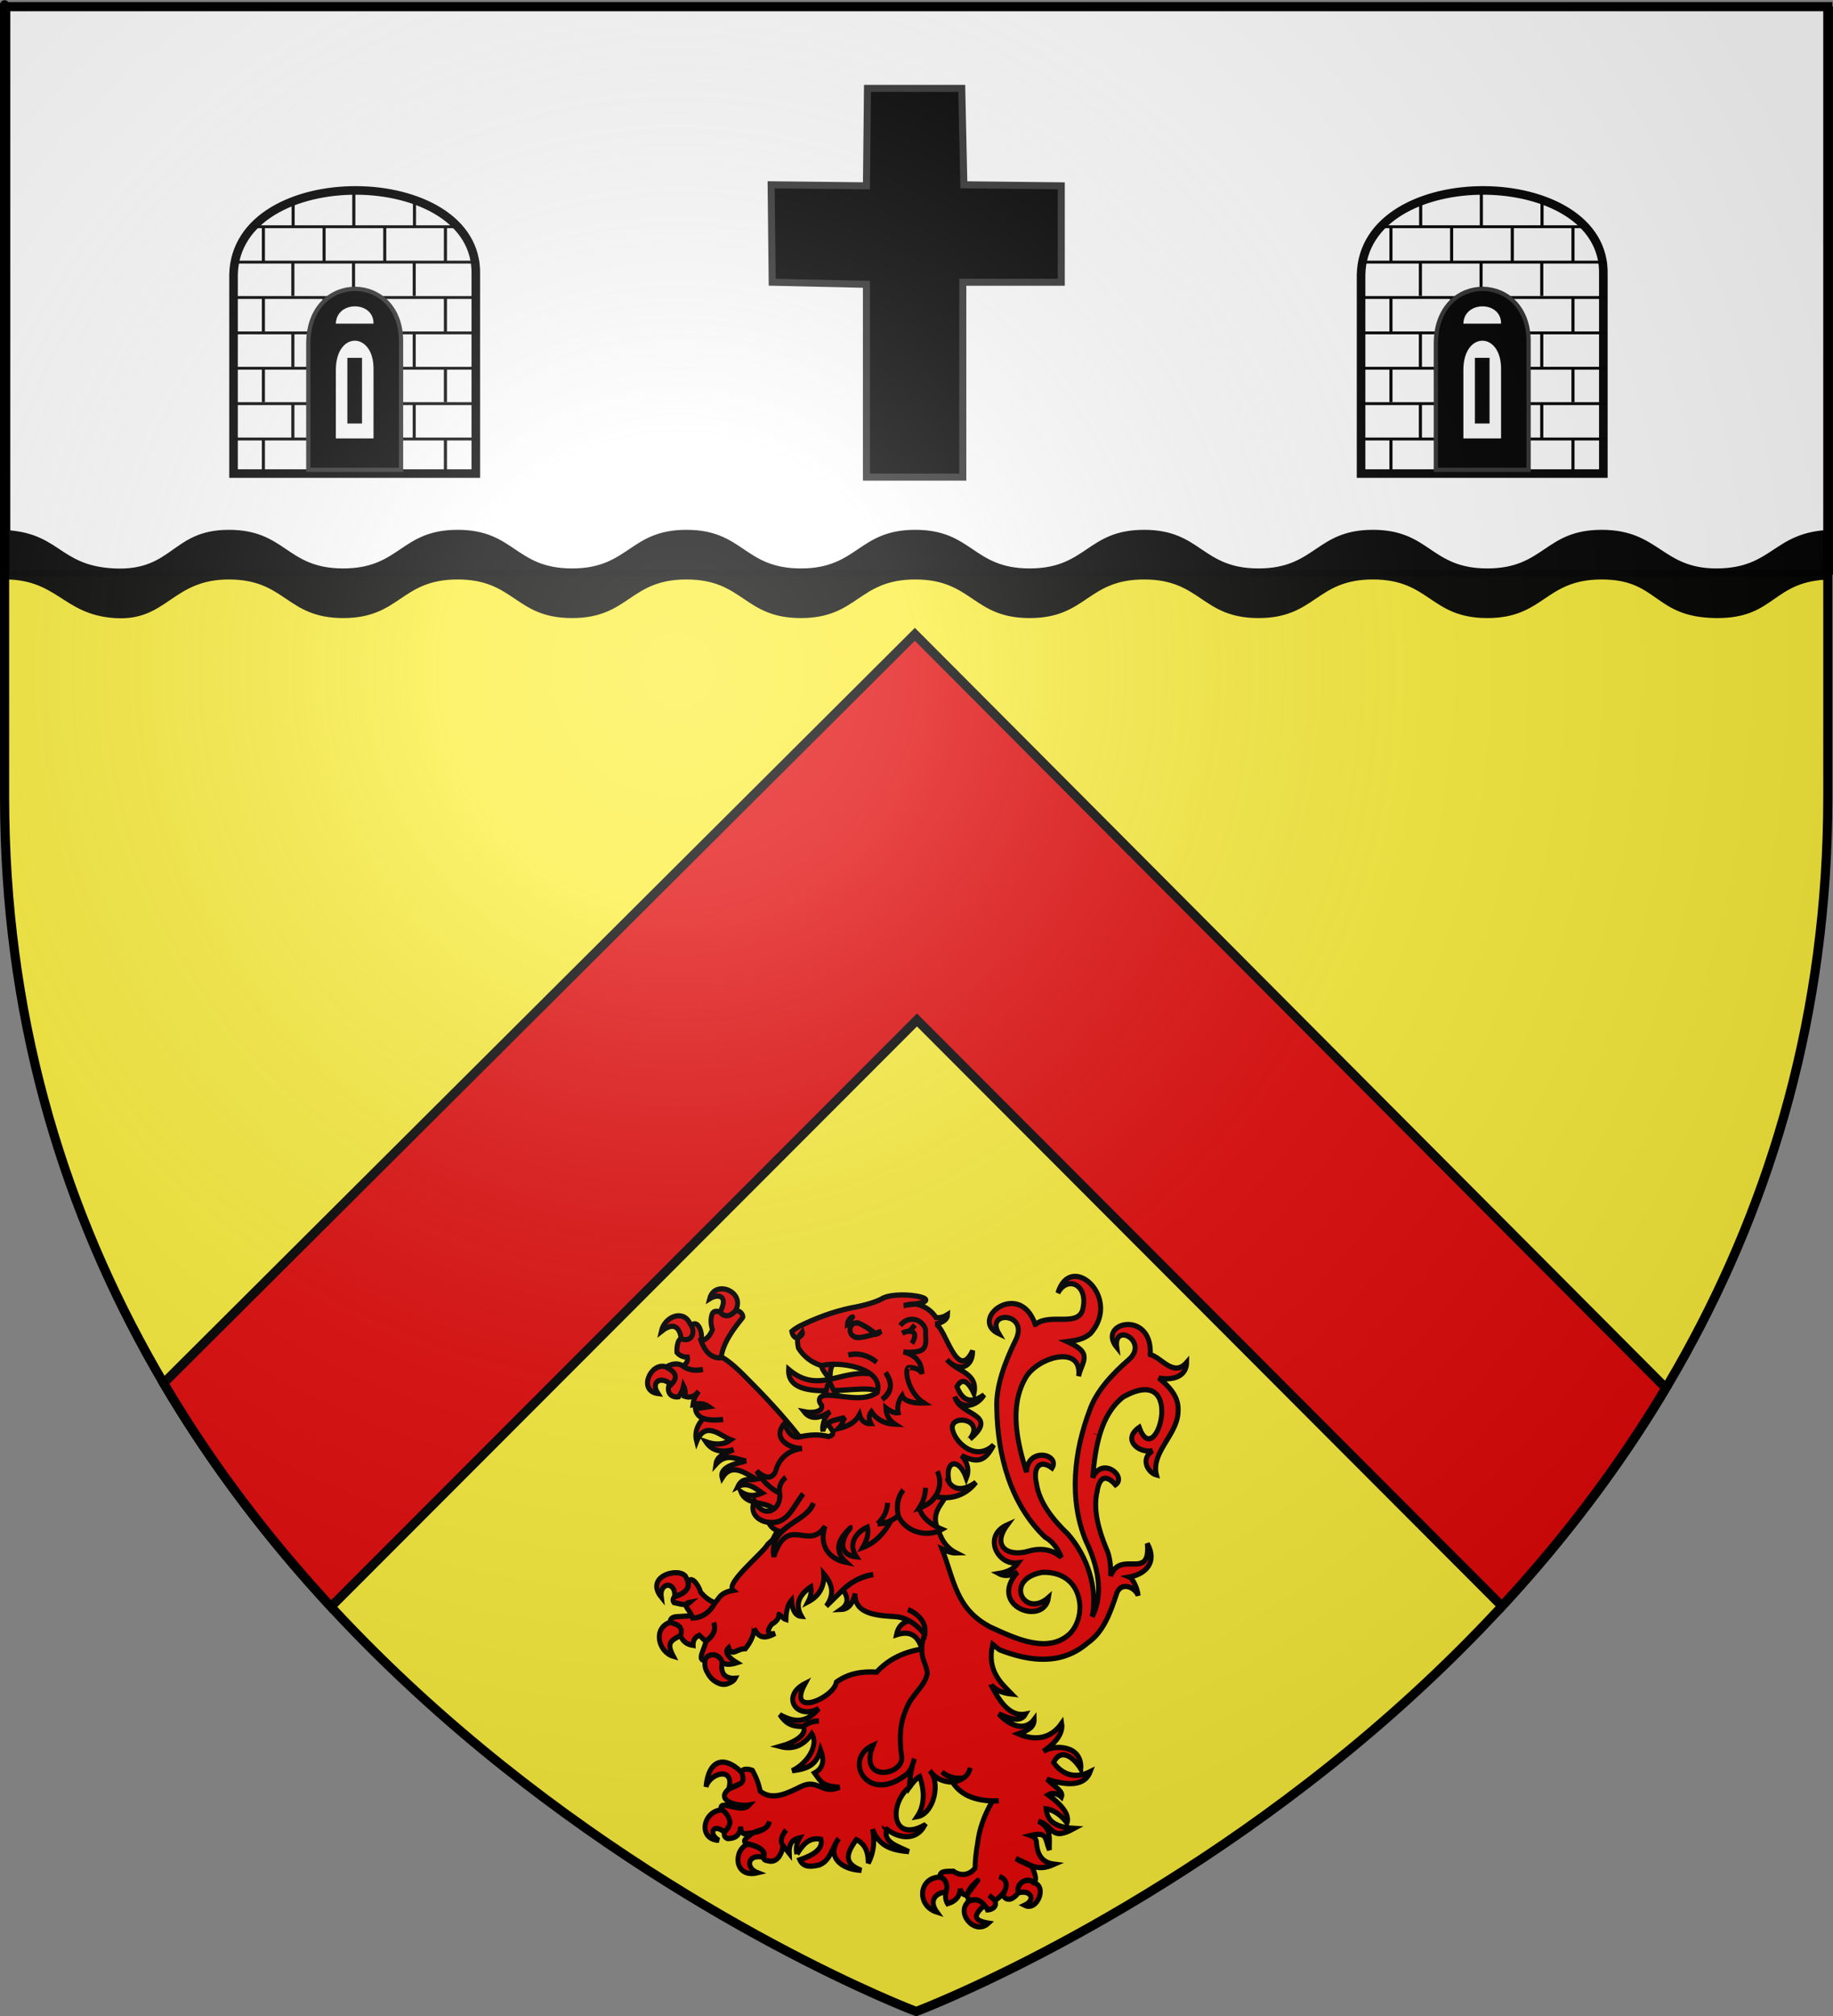 <?xml version="1.0" encoding="UTF-8" standalone="no"?>
<svg
   xmlns:dc="http://purl.org/dc/elements/1.1/"
   xmlns:cc="http://creativecommons.org/ns#"
   xmlns:rdf="http://www.w3.org/1999/02/22-rdf-syntax-ns#"
   xmlns:svg="http://www.w3.org/2000/svg"
   xmlns="http://www.w3.org/2000/svg"
   xmlns:xlink="http://www.w3.org/1999/xlink"
   xmlns:sodipodi="http://sodipodi.sourceforge.net/DTD/sodipodi-0.dtd"
   xmlns:inkscape="http://www.inkscape.org/namespaces/inkscape"
   height="660"
   width="600.195"
   version="1.0"
   id="svg2"
   sodipodi:version="0.32"
   inkscape:version="0.46"
   sodipodi:docname="Blason ville fr Guerville (Yvelines).svg"
   sodipodi:docbase="C:\Documents and Settings\Standard\Mes documents\aaaOuiqui\Blasons\Blasons Yvelines svg"
   inkscape:export-filename="/Users/olivier/Desktop/Blason Rouge/Blason_Vide_3D.png"
   inkscape:export-xdpi="144"
   inkscape:export-ydpi="144"
   inkscape:output_extension="org.inkscape.output.svg.inkscape">
  <rect width="100%" height="100%" fill="#808080" stroke="none"/>
  <sodipodi:namedview
     inkscape:window-height="814"
     inkscape:window-width="1152"
     inkscape:pageshadow="2"
     inkscape:pageopacity="0.0"
     guidetolerance="10.0"
     gridtolerance="10.0"
     objecttolerance="10.0"
     borderopacity="1.0"
     bordercolor="#666666"
     pagecolor="#ffffff"
     id="base"
     showgrid="false"
     height="660px"
     inkscape:zoom="1.1078006"
     inkscape:cx="189.23254"
     inkscape:cy="229.31964"
     inkscape:window-x="-8"
     inkscape:window-y="-8"
     inkscape:current-layer="layer4"
     showguides="true"
     inkscape:guide-bbox="true" />
  <desc
     id="desc4">Flag of Canton of Valais (Wallis)</desc>
  <defs
     id="defs6">
    <linearGradient
       id="linearGradient2893">
      <stop
         style="stop-color:white;stop-opacity:0.314;"
         offset="0"
         id="stop2895" />
      <stop
         id="stop2897"
         offset="0.19"
         style="stop-color:white;stop-opacity:0.251;" />
      <stop
         style="stop-color:#6b6b6b;stop-opacity:0.125;"
         offset="0.6"
         id="stop2901" />
      <stop
         style="stop-color:black;stop-opacity:0.125;"
         offset="1"
         id="stop2899" />
    </linearGradient>
    <radialGradient
       inkscape:collect="always"
       xlink:href="#linearGradient2893"
       id="radialGradient3163"
       gradientUnits="userSpaceOnUse"
       gradientTransform="matrix(1.353,0,0,1.349,-77.629,-85.747)"
       cx="221.445"
       cy="226.331"
       fx="221.445"
       fy="226.331"
       r="300" />
  </defs>
  <g
     inkscape:groupmode="layer"
     id="layer3"
     inkscape:label="Fond écu"
     style="display:inline"
     transform="translate(2.3841858e-7,1.2525328e-6)">
    <path
       inkscape:export-ydpi="144"
       inkscape:export-xdpi="144"
       id="path9193"
       style="opacity:1;fill:#fcef3c;fill-opacity:1;fill-rule:evenodd;stroke:none;stroke-width:3;stroke-linecap:butt;stroke-linejoin:miter;stroke-miterlimit:4;stroke-dasharray:none;stroke-opacity:1;display:inline"
       d="M 300,658.5 C 300,658.5 1.5,546.18 1.5,260.728 C 1.5,-24.723 1.5,2.176 1.5,2.176 L 598.5,2.176 L 598.5,260.728 C 598.5,546.18 300,658.5 300,658.5 z"
       sodipodi:nodetypes="cccccc" />
    <path
       style="fill:#ffffff;fill-opacity:1;fill-rule:evenodd;stroke:#000000;stroke-width:2;stroke-linecap:round;stroke-linejoin:round;stroke-miterlimit:4;stroke-dasharray:none;stroke-dashoffset:0;stroke-opacity:1"
       d="M 2.386,2.578 L 599.195,2.578 L 599.195,187.66 L 2.386,187.66 L 2.386,2.578 z"
       id="rect4037"
       sodipodi:nodetypes="ccccc" />
    <path
       style="fill:#000000;fill-opacity:0.986"
       d="M 0,173.45 C 19.859,173.822 18.731,185.221 37.462,186.088 C 56.7,186.979 56.192,173.45 74.923,173.45 C 93.654,173.45 93.654,186.088 112.385,186.088 C 131.116,186.088 131.116,173.45 149.846,173.45 C 168.577,173.45 168.577,186.088 187.308,186.088 C 206.039,186.088 206.039,173.45 224.77,173.45 C 243.5,173.45 243.5,186.088 262.231,186.088 C 280.962,186.088 280.962,173.45 299.693,173.45 C 318.424,173.45 318.424,186.088 337.155,186.088 C 355.885,186.088 355.885,173.45 374.616,173.45 C 393.347,173.45 393.347,186.088 412.078,186.088 C 430.809,186.088 430.809,173.45 449.539,173.45 C 468.27,173.45 468.27,186.088 487.001,186.088 C 505.732,186.088 505.732,173.45 524.463,173.45 C 543.193,173.45 544.096,186.066 561.924,186.088 C 580.655,186.11 580.429,174.142 599.386,173.45 L 599.386,189.699 C 580.121,190.054 581.53,202.531 561.924,202.336 C 541.416,202.141 543.193,189.699 524.463,189.699 C 505.732,189.699 505.732,202.336 487.001,202.336 C 468.27,202.336 468.27,189.699 449.539,189.699 C 430.809,189.699 430.809,202.336 412.078,202.336 C 393.347,202.336 393.347,189.699 374.616,189.699 C 355.885,189.699 355.885,202.336 337.155,202.336 C 318.424,202.336 318.424,189.699 299.693,189.699 C 280.962,189.699 280.962,202.336 262.231,202.336 C 243.5,202.336 243.5,189.699 224.77,189.699 C 206.039,189.699 206.039,202.336 187.308,202.336 C 168.577,202.336 168.577,189.699 149.846,189.699 C 131.116,189.699 131.116,202.336 112.385,202.336 C 93.654,202.336 93.654,189.699 74.923,189.699 C 56.192,189.699 54.725,203.535 37.462,202.336 C 20.159,201.135 18.889,189.064 0,189.699 L 0,173.45 z"
       id="rect7155"
       sodipodi:nodetypes="czzzzzzzzzzzzzzzcczzzzzzzzzzzzzzzcc" />
    <path
       style="fill:none;fill-rule:evenodd;stroke:#000000;stroke-width:1px;stroke-linecap:butt;stroke-linejoin:miter;stroke-opacity:1"
       d="M -118.704,58.809 L -118.704,58.809 z"
       id="path12870" />
    <path
       style="opacity:1;fill:#e20909;fill-opacity:1;fill-rule:evenodd;stroke:#000000;stroke-width:3;stroke-linecap:butt;stroke-linejoin:miter;stroke-miterlimit:4;stroke-dasharray:none;stroke-opacity:1;display:inline"
       d="M 299.562,207.656 L 53.562,452.812 C 69.684,480.168 88.482,504.494 108.375,526 L 300.25,333.906 L 491.812,525.812 C 511.249,504.776 529.61,481.028 545.469,454.406 L 299.562,207.656 z"
       id="path9202" />
  </g>
  <g
     inkscape:groupmode="layer"
     id="layer4"
     inkscape:label="Meubles"
     style="display:inline"
     transform="translate(2.3841858e-7,1.2525328e-6)">
    <path
       style="fill:#000000;fill-opacity:1;fill-rule:evenodd;stroke:#313131;stroke-width:2.305;stroke-linecap:butt;stroke-linejoin:miter;stroke-miterlimit:4;stroke-dasharray:none;stroke-opacity:1;display:inline"
       d="M 252.499,60.494 L 283.704,60.84 L 284.051,28.942 L 314.909,28.942 L 315.603,60.494 L 347.501,60.84 L 347.501,92.392 L 315.256,92.392 L 315.256,156.189 L 283.704,156.189 L 283.704,93.086 L 252.846,92.392 L 252.499,60.494 z"
       id="path11098" />
    <g
       style="display:inline"
       id="g19131"
       transform="translate(-1.094,0)">
      <g
         transform="translate(0,-0.903)"
         id="g18980">
        <path
           style="fill:#ffffff;fill-opacity:1;stroke:#000000;stroke-width:2.812;stroke-miterlimit:4;stroke-opacity:0.986"
           d="M 77.564,90.755 C 78.475,53.581 157.803,54.564 156.891,90.755 L 156.891,155.935 L 77.564,155.935 L 77.564,90.755 z"
           id="rect12872"
           sodipodi:nodetypes="ccccc" />
        <path
           style="fill:none;fill-rule:evenodd;stroke:#000000;stroke-width:0.941px;stroke-linecap:butt;stroke-linejoin:miter;stroke-opacity:1"
           d="M 77.292,144.62 L 157.941,144.62"
           id="path13760"
           sodipodi:nodetypes="cc" />
        <path
           style="fill:none;fill-rule:evenodd;stroke:#000000;stroke-width:0.941px;stroke-linecap:butt;stroke-linejoin:miter;stroke-opacity:1"
           d="M 77.292,133.039 L 157.941,133.039"
           id="path14649"
           sodipodi:nodetypes="cc" />
        <path
           style="fill:none;fill-rule:evenodd;stroke:#000000;stroke-width:0.941px;stroke-linecap:butt;stroke-linejoin:miter;stroke-opacity:1"
           d="M 77.292,121.457 L 157.941,121.457"
           id="path14651"
           sodipodi:nodetypes="cc" />
        <path
           style="fill:none;fill-rule:evenodd;stroke:#000000;stroke-width:0.941px;stroke-linecap:butt;stroke-linejoin:miter;stroke-opacity:1"
           d="M 77.292,109.876 L 157.941,109.876"
           id="path14653"
           sodipodi:nodetypes="cc" />
        <path
           style="fill:none;fill-rule:evenodd;stroke:#000000;stroke-width:0.941px;stroke-linecap:butt;stroke-linejoin:miter;stroke-opacity:1"
           d="M 77.292,98.294 L 157.941,98.294"
           id="path14655"
           sodipodi:nodetypes="cc" />
        <path
           style="fill:none;fill-rule:evenodd;stroke:#000000;stroke-width:0.941px;stroke-linecap:butt;stroke-linejoin:miter;stroke-opacity:1"
           d="M 77.292,86.712 L 157.941,86.712"
           id="path14657"
           sodipodi:nodetypes="cc" />
        <path
           style="fill:none;fill-rule:evenodd;stroke:#000000;stroke-width:0.941px;stroke-linecap:butt;stroke-linejoin:miter;stroke-opacity:1"
           d="M 83.77,75.131 L 150.492,75.131"
           id="path14659"
           sodipodi:nodetypes="cc" />
        <g
           id="g14671"
           transform="matrix(1.015,0,0,0.872,25.145,18.196)">
          <path
             sodipodi:nodetypes="cc"
             id="path14663"
             d="M 61.277,144.894 L 61.277,157.66"
             style="fill:none;fill-rule:evenodd;stroke:#000000;stroke-width:1px;stroke-linecap:butt;stroke-linejoin:miter;stroke-opacity:1" />
          <path
             sodipodi:nodetypes="cc"
             id="path14667"
             d="M 120,144.894 L 120,157.66"
             style="fill:none;fill-rule:evenodd;stroke:#000000;stroke-width:1px;stroke-linecap:butt;stroke-linejoin:miter;stroke-opacity:1" />
          <path
             sodipodi:nodetypes="cc"
             id="path14669"
             d="M 100.426,144.894 L 100.426,157.66"
             style="fill:none;fill-rule:evenodd;stroke:#000000;stroke-width:1px;stroke-linecap:butt;stroke-linejoin:miter;stroke-opacity:1" />
          <path
             style="fill:none;fill-rule:evenodd;stroke:#000000;stroke-width:1px;stroke-linecap:butt;stroke-linejoin:miter;stroke-opacity:1"
             d="M 80.851,144.894 L 80.851,157.66"
             id="path14665"
             sodipodi:nodetypes="cc" />
        </g>
        <g
           id="g14687"
           transform="matrix(1.015,0,0,0.872,25.145,-4.898)">
          <path
             sodipodi:nodetypes="cc"
             id="path14689"
             d="M 61.277,144.894 L 61.277,157.66"
             style="fill:none;fill-rule:evenodd;stroke:#000000;stroke-width:1px;stroke-linecap:butt;stroke-linejoin:miter;stroke-opacity:1" />
          <path
             sodipodi:nodetypes="cc"
             id="path14691"
             d="M 120,144.894 L 120,157.66"
             style="fill:none;fill-rule:evenodd;stroke:#000000;stroke-width:1px;stroke-linecap:butt;stroke-linejoin:miter;stroke-opacity:1" />
          <path
             sodipodi:nodetypes="cc"
             id="path14693"
             d="M 100.426,144.894 L 100.426,157.66"
             style="fill:none;fill-rule:evenodd;stroke:#000000;stroke-width:1px;stroke-linecap:butt;stroke-linejoin:miter;stroke-opacity:1" />
          <path
             style="fill:none;fill-rule:evenodd;stroke:#000000;stroke-width:1px;stroke-linecap:butt;stroke-linejoin:miter;stroke-opacity:1"
             d="M 80.851,144.894 L 80.851,157.66"
             id="path14695"
             sodipodi:nodetypes="cc" />
        </g>
        <g
           id="g14697"
           transform="matrix(1.015,0,0,0.872,25.145,-27.992)">
          <path
             sodipodi:nodetypes="cc"
             id="path14699"
             d="M 61.277,144.894 L 61.277,157.66"
             style="fill:none;fill-rule:evenodd;stroke:#000000;stroke-width:1px;stroke-linecap:butt;stroke-linejoin:miter;stroke-opacity:1" />
          <path
             sodipodi:nodetypes="cc"
             id="path14701"
             d="M 120,144.894 L 120,157.66"
             style="fill:none;fill-rule:evenodd;stroke:#000000;stroke-width:1px;stroke-linecap:butt;stroke-linejoin:miter;stroke-opacity:1" />
          <path
             sodipodi:nodetypes="cc"
             id="path14703"
             d="M 100.426,144.894 L 100.426,157.66"
             style="fill:none;fill-rule:evenodd;stroke:#000000;stroke-width:1px;stroke-linecap:butt;stroke-linejoin:miter;stroke-opacity:1" />
          <path
             style="fill:none;fill-rule:evenodd;stroke:#000000;stroke-width:1px;stroke-linecap:butt;stroke-linejoin:miter;stroke-opacity:1"
             d="M 80.851,144.894 L 80.851,157.66"
             id="path14705"
             sodipodi:nodetypes="cc" />
        </g>
        <g
           id="g14707"
           transform="matrix(1.015,0,0,0.872,25.145,-51.086)">
          <path
             sodipodi:nodetypes="cc"
             id="path14709"
             d="M 61.277,144.894 L 61.277,157.66"
             style="fill:none;fill-rule:evenodd;stroke:#000000;stroke-width:1px;stroke-linecap:butt;stroke-linejoin:miter;stroke-opacity:1" />
          <path
             sodipodi:nodetypes="cc"
             id="path14711"
             d="M 120,144.894 L 120,157.66"
             style="fill:none;fill-rule:evenodd;stroke:#000000;stroke-width:1px;stroke-linecap:butt;stroke-linejoin:miter;stroke-opacity:1" />
          <path
             sodipodi:nodetypes="cc"
             id="path14713"
             d="M 100.426,144.894 L 100.426,157.66"
             style="fill:none;fill-rule:evenodd;stroke:#000000;stroke-width:1px;stroke-linecap:butt;stroke-linejoin:miter;stroke-opacity:1" />
          <path
             style="fill:none;fill-rule:evenodd;stroke:#000000;stroke-width:1px;stroke-linecap:butt;stroke-linejoin:miter;stroke-opacity:1"
             d="M 80.851,144.894 L 80.851,157.66"
             id="path14715"
             sodipodi:nodetypes="cc" />
        </g>
        <g
           id="g14717"
           transform="matrix(1.015,0,0,0.872,34.792,-39.678)">
          <path
             sodipodi:nodetypes="cc"
             id="path14719"
             d="M 61.277,144.894 L 61.277,157.66"
             style="fill:none;fill-rule:evenodd;stroke:#000000;stroke-width:1px;stroke-linecap:butt;stroke-linejoin:miter;stroke-opacity:1" />
          <path
             sodipodi:nodetypes="cc"
             id="path14723"
             d="M 100.426,144.894 L 100.426,157.66"
             style="fill:none;fill-rule:evenodd;stroke:#000000;stroke-width:1px;stroke-linecap:butt;stroke-linejoin:miter;stroke-opacity:1" />
          <path
             style="fill:none;fill-rule:evenodd;stroke:#000000;stroke-width:1px;stroke-linecap:butt;stroke-linejoin:miter;stroke-opacity:1"
             d="M 80.851,144.894 L 80.851,157.66"
             id="path14725"
             sodipodi:nodetypes="cc" />
        </g>
        <g
           id="g14727"
           transform="matrix(1.015,0,0,0.872,34.792,-16.306)">
          <path
             sodipodi:nodetypes="cc"
             id="path14729"
             d="M 61.277,144.894 L 61.277,157.66"
             style="fill:none;fill-rule:evenodd;stroke:#000000;stroke-width:1px;stroke-linecap:butt;stroke-linejoin:miter;stroke-opacity:1" />
          <path
             sodipodi:nodetypes="cc"
             id="path14733"
             d="M 100.426,144.894 L 100.426,157.66"
             style="fill:none;fill-rule:evenodd;stroke:#000000;stroke-width:1px;stroke-linecap:butt;stroke-linejoin:miter;stroke-opacity:1" />
          <path
             style="fill:none;fill-rule:evenodd;stroke:#000000;stroke-width:1px;stroke-linecap:butt;stroke-linejoin:miter;stroke-opacity:1"
             d="M 80.851,144.894 L 80.851,157.66"
             id="path14735"
             sodipodi:nodetypes="cc" />
        </g>
        <g
           id="g14737"
           transform="matrix(1.015,0,0,0.872,34.792,6.788)">
          <path
             sodipodi:nodetypes="cc"
             id="path14739"
             d="M 61.277,144.894 L 61.277,157.66"
             style="fill:none;fill-rule:evenodd;stroke:#000000;stroke-width:1px;stroke-linecap:butt;stroke-linejoin:miter;stroke-opacity:1" />
          <path
             sodipodi:nodetypes="cc"
             id="path14743"
             d="M 100.426,144.894 L 100.426,157.66"
             style="fill:none;fill-rule:evenodd;stroke:#000000;stroke-width:1px;stroke-linecap:butt;stroke-linejoin:miter;stroke-opacity:1" />
          <path
             style="fill:none;fill-rule:evenodd;stroke:#000000;stroke-width:1px;stroke-linecap:butt;stroke-linejoin:miter;stroke-opacity:1"
             d="M 80.851,144.894 L 80.851,157.66"
             id="path14745"
             sodipodi:nodetypes="cc" />
        </g>
        <g
           id="g14677"
           transform="matrix(1.015,0,0,0.872,34.88,-62.215)">
          <path
             style="fill:none;fill-rule:evenodd;stroke:#000000;stroke-width:1px;stroke-linecap:butt;stroke-linejoin:miter;stroke-opacity:1"
             d="M 61.277,149.362 L 61.277,157.66"
             id="path14679"
             sodipodi:nodetypes="cc" />
          <path
             style="fill:none;fill-rule:evenodd;stroke:#000000;stroke-width:1px;stroke-linecap:butt;stroke-linejoin:miter;stroke-opacity:1"
             d="M 100.426,146.809 L 100.426,157.66"
             id="path14683"
             sodipodi:nodetypes="cc" />
          <path
             sodipodi:nodetypes="cc"
             id="path14685"
             d="M 80.851,144.894 L 80.851,157.66"
             style="fill:none;fill-rule:evenodd;stroke:#000000;stroke-width:1px;stroke-linecap:butt;stroke-linejoin:miter;stroke-opacity:1" />
        </g>
        <g
           id="g18930"
           transform="translate(5.529,0)">
          <path
             style="fill:#000000;fill-opacity:1;stroke:#313131;stroke-width:1.391;stroke-miterlimit:4;stroke-opacity:1"
             d="M 96.514,113.049 C 96.863,89.295 127.237,89.923 126.887,113.049 L 126.887,154.698 L 96.514,154.698 L 96.514,113.049 z"
             id="path15632"
             sodipodi:nodetypes="ccccc" />
          <path
             sodipodi:nodetypes="ccccc"
             id="path15634"
             d="M 105.199,121.797 C 105.349,108.7 118.353,109.046 118.204,121.797 L 118.204,144.761 L 105.199,144.761 L 105.199,121.797 z"
             style="fill:#ffffff;fill-opacity:1;stroke:#000000;stroke-width:0.676;stroke-miterlimit:4;stroke-opacity:0.986" />
          <path
             style="fill:#ffffff;fill-opacity:1;stroke:#000000;stroke-width:0.676;stroke-miterlimit:4;stroke-opacity:0.986"
             d="M 105.199,106.902 C 105.349,98.813 118.353,98.881 118.204,106.902 L 118.204,107.199 L 105.199,107.199 L 105.199,106.902 z"
             id="path16521"
             sodipodi:nodetypes="ccccc" />
          <rect
             y="118.918"
             x="110.172"
             height="19.755"
             width="3.061"
             id="rect16523"
             style="fill:#000000;fill-opacity:1;stroke:#000000;stroke-width:1.744;stroke-miterlimit:4;stroke-dasharray:none;stroke-opacity:0.986" />
        </g>
      </g>
      <g
         transform="translate(369.2,-0.903)"
         id="g19031">
        <path
           sodipodi:nodetypes="ccccc"
           id="path19033"
           d="M 77.564,90.755 C 78.475,53.581 157.803,54.564 156.891,90.755 L 156.891,155.935 L 77.564,155.935 L 77.564,90.755 z"
           style="fill:#ffffff;fill-opacity:1;stroke:#000000;stroke-width:2.812;stroke-miterlimit:4;stroke-opacity:0.986" />
        <path
           sodipodi:nodetypes="cc"
           id="path19035"
           d="M 77.292,144.62 L 157.941,144.62"
           style="fill:none;fill-rule:evenodd;stroke:#000000;stroke-width:0.941px;stroke-linecap:butt;stroke-linejoin:miter;stroke-opacity:1" />
        <path
           sodipodi:nodetypes="cc"
           id="path19037"
           d="M 77.292,133.039 L 157.941,133.039"
           style="fill:none;fill-rule:evenodd;stroke:#000000;stroke-width:0.941px;stroke-linecap:butt;stroke-linejoin:miter;stroke-opacity:1" />
        <path
           sodipodi:nodetypes="cc"
           id="path19039"
           d="M 77.292,121.457 L 157.941,121.457"
           style="fill:none;fill-rule:evenodd;stroke:#000000;stroke-width:0.941px;stroke-linecap:butt;stroke-linejoin:miter;stroke-opacity:1" />
        <path
           sodipodi:nodetypes="cc"
           id="path19041"
           d="M 77.292,109.876 L 157.941,109.876"
           style="fill:none;fill-rule:evenodd;stroke:#000000;stroke-width:0.941px;stroke-linecap:butt;stroke-linejoin:miter;stroke-opacity:1" />
        <path
           sodipodi:nodetypes="cc"
           id="path19043"
           d="M 77.292,98.294 L 157.941,98.294"
           style="fill:none;fill-rule:evenodd;stroke:#000000;stroke-width:0.941px;stroke-linecap:butt;stroke-linejoin:miter;stroke-opacity:1" />
        <path
           sodipodi:nodetypes="cc"
           id="path19045"
           d="M 77.292,86.712 L 157.941,86.712"
           style="fill:none;fill-rule:evenodd;stroke:#000000;stroke-width:0.941px;stroke-linecap:butt;stroke-linejoin:miter;stroke-opacity:1" />
        <path
           sodipodi:nodetypes="cc"
           id="path19047"
           d="M 83.77,75.131 L 150.492,75.131"
           style="fill:none;fill-rule:evenodd;stroke:#000000;stroke-width:0.941px;stroke-linecap:butt;stroke-linejoin:miter;stroke-opacity:1" />
        <g
           transform="matrix(1.015,0,0,0.872,25.145,18.196)"
           id="g19049">
          <path
             style="fill:none;fill-rule:evenodd;stroke:#000000;stroke-width:1px;stroke-linecap:butt;stroke-linejoin:miter;stroke-opacity:1"
             d="M 61.277,144.894 L 61.277,157.66"
             id="path19051"
             sodipodi:nodetypes="cc" />
          <path
             style="fill:none;fill-rule:evenodd;stroke:#000000;stroke-width:1px;stroke-linecap:butt;stroke-linejoin:miter;stroke-opacity:1"
             d="M 120,144.894 L 120,157.66"
             id="path19053"
             sodipodi:nodetypes="cc" />
          <path
             style="fill:none;fill-rule:evenodd;stroke:#000000;stroke-width:1px;stroke-linecap:butt;stroke-linejoin:miter;stroke-opacity:1"
             d="M 100.426,144.894 L 100.426,157.66"
             id="path19055"
             sodipodi:nodetypes="cc" />
          <path
             sodipodi:nodetypes="cc"
             id="path19057"
             d="M 80.851,144.894 L 80.851,157.66"
             style="fill:none;fill-rule:evenodd;stroke:#000000;stroke-width:1px;stroke-linecap:butt;stroke-linejoin:miter;stroke-opacity:1" />
        </g>
        <g
           transform="matrix(1.015,0,0,0.872,25.145,-4.898)"
           id="g19059">
          <path
             style="fill:none;fill-rule:evenodd;stroke:#000000;stroke-width:1px;stroke-linecap:butt;stroke-linejoin:miter;stroke-opacity:1"
             d="M 61.277,144.894 L 61.277,157.66"
             id="path19061"
             sodipodi:nodetypes="cc" />
          <path
             style="fill:none;fill-rule:evenodd;stroke:#000000;stroke-width:1px;stroke-linecap:butt;stroke-linejoin:miter;stroke-opacity:1"
             d="M 120,144.894 L 120,157.66"
             id="path19063"
             sodipodi:nodetypes="cc" />
          <path
             style="fill:none;fill-rule:evenodd;stroke:#000000;stroke-width:1px;stroke-linecap:butt;stroke-linejoin:miter;stroke-opacity:1"
             d="M 100.426,144.894 L 100.426,157.66"
             id="path19065"
             sodipodi:nodetypes="cc" />
          <path
             sodipodi:nodetypes="cc"
             id="path19067"
             d="M 80.851,144.894 L 80.851,157.66"
             style="fill:none;fill-rule:evenodd;stroke:#000000;stroke-width:1px;stroke-linecap:butt;stroke-linejoin:miter;stroke-opacity:1" />
        </g>
        <g
           transform="matrix(1.015,0,0,0.872,25.145,-27.992)"
           id="g19069">
          <path
             style="fill:none;fill-rule:evenodd;stroke:#000000;stroke-width:1px;stroke-linecap:butt;stroke-linejoin:miter;stroke-opacity:1"
             d="M 61.277,144.894 L 61.277,157.66"
             id="path19071"
             sodipodi:nodetypes="cc" />
          <path
             style="fill:none;fill-rule:evenodd;stroke:#000000;stroke-width:1px;stroke-linecap:butt;stroke-linejoin:miter;stroke-opacity:1"
             d="M 120,144.894 L 120,157.66"
             id="path19073"
             sodipodi:nodetypes="cc" />
          <path
             style="fill:none;fill-rule:evenodd;stroke:#000000;stroke-width:1px;stroke-linecap:butt;stroke-linejoin:miter;stroke-opacity:1"
             d="M 100.426,144.894 L 100.426,157.66"
             id="path19075"
             sodipodi:nodetypes="cc" />
          <path
             sodipodi:nodetypes="cc"
             id="path19077"
             d="M 80.851,144.894 L 80.851,157.66"
             style="fill:none;fill-rule:evenodd;stroke:#000000;stroke-width:1px;stroke-linecap:butt;stroke-linejoin:miter;stroke-opacity:1" />
        </g>
        <g
           transform="matrix(1.015,0,0,0.872,25.145,-51.086)"
           id="g19079">
          <path
             style="fill:none;fill-rule:evenodd;stroke:#000000;stroke-width:1px;stroke-linecap:butt;stroke-linejoin:miter;stroke-opacity:1"
             d="M 61.277,144.894 L 61.277,157.66"
             id="path19081"
             sodipodi:nodetypes="cc" />
          <path
             style="fill:none;fill-rule:evenodd;stroke:#000000;stroke-width:1px;stroke-linecap:butt;stroke-linejoin:miter;stroke-opacity:1"
             d="M 120,144.894 L 120,157.66"
             id="path19083"
             sodipodi:nodetypes="cc" />
          <path
             style="fill:none;fill-rule:evenodd;stroke:#000000;stroke-width:1px;stroke-linecap:butt;stroke-linejoin:miter;stroke-opacity:1"
             d="M 100.426,144.894 L 100.426,157.66"
             id="path19085"
             sodipodi:nodetypes="cc" />
          <path
             sodipodi:nodetypes="cc"
             id="path19087"
             d="M 80.851,144.894 L 80.851,157.66"
             style="fill:none;fill-rule:evenodd;stroke:#000000;stroke-width:1px;stroke-linecap:butt;stroke-linejoin:miter;stroke-opacity:1" />
        </g>
        <g
           transform="matrix(1.015,0,0,0.872,34.792,-39.678)"
           id="g19089">
          <path
             style="fill:none;fill-rule:evenodd;stroke:#000000;stroke-width:1px;stroke-linecap:butt;stroke-linejoin:miter;stroke-opacity:1"
             d="M 61.277,144.894 L 61.277,157.66"
             id="path19091"
             sodipodi:nodetypes="cc" />
          <path
             style="fill:none;fill-rule:evenodd;stroke:#000000;stroke-width:1px;stroke-linecap:butt;stroke-linejoin:miter;stroke-opacity:1"
             d="M 100.426,144.894 L 100.426,157.66"
             id="path19093"
             sodipodi:nodetypes="cc" />
          <path
             sodipodi:nodetypes="cc"
             id="path19095"
             d="M 80.851,144.894 L 80.851,157.66"
             style="fill:none;fill-rule:evenodd;stroke:#000000;stroke-width:1px;stroke-linecap:butt;stroke-linejoin:miter;stroke-opacity:1" />
        </g>
        <g
           transform="matrix(1.015,0,0,0.872,34.792,-16.306)"
           id="g19097">
          <path
             style="fill:none;fill-rule:evenodd;stroke:#000000;stroke-width:1px;stroke-linecap:butt;stroke-linejoin:miter;stroke-opacity:1"
             d="M 61.277,144.894 L 61.277,157.66"
             id="path19099"
             sodipodi:nodetypes="cc" />
          <path
             style="fill:none;fill-rule:evenodd;stroke:#000000;stroke-width:1px;stroke-linecap:butt;stroke-linejoin:miter;stroke-opacity:1"
             d="M 100.426,144.894 L 100.426,157.66"
             id="path19101"
             sodipodi:nodetypes="cc" />
          <path
             sodipodi:nodetypes="cc"
             id="path19103"
             d="M 80.851,144.894 L 80.851,157.66"
             style="fill:none;fill-rule:evenodd;stroke:#000000;stroke-width:1px;stroke-linecap:butt;stroke-linejoin:miter;stroke-opacity:1" />
        </g>
        <g
           transform="matrix(1.015,0,0,0.872,34.792,6.788)"
           id="g19105">
          <path
             style="fill:none;fill-rule:evenodd;stroke:#000000;stroke-width:1px;stroke-linecap:butt;stroke-linejoin:miter;stroke-opacity:1"
             d="M 61.277,144.894 L 61.277,157.66"
             id="path19107"
             sodipodi:nodetypes="cc" />
          <path
             style="fill:none;fill-rule:evenodd;stroke:#000000;stroke-width:1px;stroke-linecap:butt;stroke-linejoin:miter;stroke-opacity:1"
             d="M 100.426,144.894 L 100.426,157.66"
             id="path19109"
             sodipodi:nodetypes="cc" />
          <path
             sodipodi:nodetypes="cc"
             id="path19111"
             d="M 80.851,144.894 L 80.851,157.66"
             style="fill:none;fill-rule:evenodd;stroke:#000000;stroke-width:1px;stroke-linecap:butt;stroke-linejoin:miter;stroke-opacity:1" />
        </g>
        <g
           transform="matrix(1.015,0,0,0.872,34.88,-62.215)"
           id="g19113">
          <path
             sodipodi:nodetypes="cc"
             id="path19115"
             d="M 61.277,149.362 L 61.277,157.66"
             style="fill:none;fill-rule:evenodd;stroke:#000000;stroke-width:1px;stroke-linecap:butt;stroke-linejoin:miter;stroke-opacity:1" />
          <path
             sodipodi:nodetypes="cc"
             id="path19117"
             d="M 100.426,146.809 L 100.426,157.66"
             style="fill:none;fill-rule:evenodd;stroke:#000000;stroke-width:1px;stroke-linecap:butt;stroke-linejoin:miter;stroke-opacity:1" />
          <path
             style="fill:none;fill-rule:evenodd;stroke:#000000;stroke-width:1px;stroke-linecap:butt;stroke-linejoin:miter;stroke-opacity:1"
             d="M 80.851,144.894 L 80.851,157.66"
             id="path19119"
             sodipodi:nodetypes="cc" />
        </g>
        <g
           transform="translate(5.529,0)"
           id="g19121">
          <path
             sodipodi:nodetypes="ccccc"
             id="path19123"
             d="M 96.514,113.049 C 96.863,89.295 127.237,89.923 126.887,113.049 L 126.887,154.698 L 96.514,154.698 L 96.514,113.049 z"
             style="fill:#000000;fill-opacity:1;stroke:#313131;stroke-width:1.391;stroke-miterlimit:4;stroke-opacity:1" />
          <path
             style="fill:#ffffff;fill-opacity:1;stroke:#000000;stroke-width:0.676;stroke-miterlimit:4;stroke-opacity:0.986"
             d="M 105.199,121.797 C 105.349,108.7 118.353,109.046 118.204,121.797 L 118.204,144.761 L 105.199,144.761 L 105.199,121.797 z"
             id="path19125"
             sodipodi:nodetypes="ccccc" />
          <path
             sodipodi:nodetypes="ccccc"
             id="path19127"
             d="M 105.199,106.902 C 105.349,98.813 118.353,98.881 118.204,106.902 L 118.204,107.199 L 105.199,107.199 L 105.199,106.902 z"
             style="fill:#ffffff;fill-opacity:1;stroke:#000000;stroke-width:0.676;stroke-miterlimit:4;stroke-opacity:0.986" />
          <rect
             style="fill:#000000;fill-opacity:1;stroke:#000000;stroke-width:1.744;stroke-miterlimit:4;stroke-dasharray:none;stroke-opacity:0.986"
             id="rect19129"
             width="3.061"
             height="19.755"
             x="110.172"
             y="118.918" />
        </g>
      </g>
    </g>
    <g
       id="g12680"
       transform="matrix(0.933,-9.4454081e-2,0.101,0.995,-54.371,-263.594)">
      <path
         style="fill:#e90909;fill-opacity:1;stroke:#000000;stroke-width:1.718;stroke-miterlimit:4;stroke-dasharray:none;stroke-opacity:1"
         id="path3725"
         d="M 232.172,733.444 C 228.834,732.845 226.455,730.654 225.552,727.372 C 226.601,725.151 225.304,719.812 222.387,722.408 C 223.177,724.11 222.268,725.909 219.677,726.193 C 217.516,725.3 216.798,728.985 216.758,730.47 C 217.619,731.62 218.82,732.253 220.25,732.338 C 220.407,733.419 219.833,734.304 218.478,735.139 C 218.426,735.139 218.426,735.139 218.426,735.189 C 220.302,736.614 222.544,737.155 225.202,736.86 C 222.544,737.155 220.302,736.614 218.426,735.189 C 218.426,735.139 218.426,735.139 218.478,735.139 C 216.535,733.657 214.237,734.035 212.171,735.041 C 211.14,737.343 217.553,737.589 212.9,740.769 C 211.706,743.274 213.196,745.031 215.767,744.97 C 216.862,743.84 217.54,742.709 217.905,741.579 C 218.426,742.857 218.426,743.987 217.905,745.02 C 219.813,745.831 221.631,745.332 222.961,743.84 C 221.755,744.995 220.903,746.33 220.511,747.969 C 222.503,747.673 224.399,747.898 225.984,749.198 L 221.189,749.394 C 221.241,750.967 222.075,752.098 223.638,752.835 C 225.202,753.524 227.496,753.868 230.467,753.818 C 227.496,753.868 225.202,753.524 223.638,752.835 C 221.032,754.949 219.99,757.407 220.459,760.159 C 224.276,753.266 229.181,759.286 232.396,760.7 C 229.893,762.077 226.974,761.978 223.638,760.504 C 225.359,763.551 228.486,764.682 233.021,763.994 C 230.701,764.75 227.107,765.185 226.349,768.172 C 230.494,764.67 233.401,767.207 236.93,768.074 C 234.569,768.568 227.286,768.758 228.069,772.792 C 231.794,768.268 235.604,771.542 239.85,774.365 C 237.414,774.616 235.155,773.141 233.177,776.184 C 236.7,774.823 239.049,777.174 241.413,779.035 C 239.681,779.558 237.053,780.218 234.064,777.954 C 235.84,784.121 246.723,780.611 245.698,788.384 C 253.289,794.891 256.413,794.667 263.401,792.051 C 265.639,784.115 270.939,775.991 262.487,768.71 L 255.956,761.339 C 250.988,754.04 245.387,747.197 239.589,740.547 C 237.389,737.982 234.942,735.332 232.172,733.444 z"
         sodipodi:nodetypes="ccccccccsccccccccccccscccccccccccccccccc" />
      <path
         style="fill:#e90909;fill-opacity:1;stroke:#000000;stroke-width:1.718;stroke-miterlimit:4;stroke-dasharray:none;stroke-opacity:1"
         id="path3741"
         d="M 253.454,851.14 C 249.225,854.957 245.272,855.451 239.745,851.828 C 241.512,854.947 243.602,856.17 247.564,856.449 C 247.564,856.4 247.564,856.4 247.564,856.351 C 249.276,855.429 251.139,855.01 253.089,855.171 C 251.136,854.862 249.283,855.505 247.564,856.351 C 247.564,856.4 247.564,856.4 247.564,856.449 C 248.399,859.282 244.18,861.312 238.703,862.2 C 243.811,863.996 247.616,861.963 250.17,859.103 C 252.299,862.719 247.846,868.591 242.039,870.507 C 248.084,870.379 250.756,869.156 252.672,864.56 C 253.66,868.017 253.089,870.632 249.753,871.983 C 251.599,874.909 251.909,876.558 257.937,877.439 C 251.431,879.368 250.8,873.741 244.489,875.964 C 239.971,877.512 234.146,879.838 230.206,876.062 C 230.05,873.948 229.424,871.588 228.278,869.082 C 227.245,868.563 225.139,867.98 224.42,869.131 C 224.42,869.181 224.42,869.181 224.42,869.229 C 224.42,869.229 224.42,869.229 224.42,869.279 C 224.533,873.54 222.59,873.416 219.625,874.244 C 213.864,877.632 221.881,880.487 225.911,880.241 C 222.606,883.052 215.496,876.783 215.994,880.952 C 217.662,882.672 218.426,883.484 218.634,885.107 C 218.426,886.237 217.696,887.22 216.445,888.106 C 216.445,888.203 216.445,888.253 216.393,888.302 C 215.976,889.285 216.289,890.022 217.227,890.464 C 219.818,890.688 221.738,889.832 222.127,887.024 C 222.179,888.449 222.544,889.236 223.117,889.432 C 226.296,889.443 230.861,889.659 232.396,886.286 C 231.259,889.417 228.151,888.401 225.776,889.678 C 224.059,890.759 221.502,891.84 224.16,892.922 C 224.16,892.922 224.16,892.922 224.212,892.922 C 225.689,893.253 230.979,895.526 229.059,897.641 C 228.896,898.53 229.495,898.757 230.311,898.968 C 233.464,900.256 235.638,897.331 236.201,894.496 C 235.315,893.217 235.836,891.596 237.869,889.58 C 235.836,891.596 235.315,893.217 236.201,894.496 C 236.566,895.036 237.243,895.97 238.129,897.297 C 238.404,893.23 240.592,892.822 242.247,892.627 C 240.944,894.348 240.475,896.068 240.788,897.789 C 240.788,897.789 240.788,897.789 240.788,897.838 L 240.788,897.789 C 243.084,895.073 245.411,892.562 249.649,893.758 C 250.114,897.227 246.042,898.74 241.57,899.755 C 242.554,902.518 245.496,902.386 248.138,902.066 C 252.313,900.981 253.143,896.788 255.852,894.103 C 250.611,899.796 255.908,904.348 262.576,905.213 C 256.253,902.189 258.266,898.981 261.899,895.037 C 264.483,896.488 265.678,899.016 265.235,903.098 C 267.528,899.854 268.362,896.217 267.893,892.186 C 269.618,898.153 274.145,899.688 279.726,900.689 C 276.492,898.674 270.903,896.96 272.845,892.628 C 271.865,891.492 271.812,891.542 272.845,892.628 C 276.696,896.191 282.76,897.351 286.085,892.727 L 285.981,892.628 C 275.066,896.948 274.292,886.596 280.508,880.929 C 281.029,880.487 281.55,880.094 282.176,879.75 C 288.668,872.988 295.686,869.072 298.878,864.731 C 305.318,855.973 303.983,844.763 299.784,837.896 C 298.156,835.235 294.883,837.631 291.35,835.954 L 290.985,835.167 C 284.47,835.609 279.101,837.625 274.879,841.164 C 269.878,840.399 265.061,840.626 260.544,843.081 C 259.028,848.357 241.941,853.186 249.598,842.54 C 240.627,845.822 245.338,854.251 253.454,851.14 z"
         sodipodi:nodetypes="cccccccccccccccccccccccccccccccccccscccccccccccccccccccccsscccccc" />
      <path
         style="fill:#e90909;fill-opacity:1;stroke:#000000;stroke-width:1.718;stroke-miterlimit:4;stroke-dasharray:none;stroke-opacity:1"
         id="path3747"
         d="M 283.062,829.659 C 287.649,828.721 290.412,830.255 291.35,835.017 C 291.433,834.105 293.753,832.206 294.423,830.94 C 293.479,828.92 289.995,826.849 288.066,825.53 C 285.513,825.772 283.856,827.228 283.062,829.659 z"
         sodipodi:nodetypes="ccccc" />
      <path
         sodipodi:nodetypes="cccccccccccscccccccccccccccccccccccccccscccccccsccccccccccscccscccccccccccccccccccccccccccccccccccccccccccccccccccccccccccsccccccccccccccccccccccccscccccccccccccccccsccccccccccccccc"
         d="M 318.401,837.968 C 317.639,837.312 316.879,836.656 316.16,835.953 C 313.027,844.495 318.061,849.201 321.06,852.763 C 317.621,852.072 315.511,850.918 314.179,849.028 C 314.179,848.978 314.179,848.978 314.179,848.978 C 314.179,849.028 314.179,849.126 314.179,849.126 C 316.171,853.743 319.1,860.234 325.125,859.744 C 322.838,862.815 318.111,859.983 315.847,858.809 C 318.529,862.316 323.891,865.877 327.941,861.758 C 327.731,864.413 325.082,865.201 321.954,865.938 C 327.358,868.801 332.963,868.736 337.375,863.922 C 337.651,868.278 332.369,871.271 329.973,872.474 C 333.789,870.556 343.888,871.551 342.378,879.454 C 340.242,875.241 336.127,871.767 333.153,876.456 C 336.103,881.228 340.673,882.388 345.558,880.634 C 342.644,886.137 334.612,883.456 330.285,881.666 C 333.453,884.992 335.582,886.308 334.682,887.935 C 333.744,886.902 331.865,886.018 330.129,886.778 C 335.029,890.907 336.853,894.152 335.706,896.56 C 333.778,893.66 331.536,891.89 328.93,891.251 C 328.888,894.622 330.543,897.477 337.974,898.574 C 328.979,902.103 331.325,897.07 325.809,895.059 C 330.48,897.88 328.774,901.515 328.605,904.795 C 327.343,900.775 328.645,898.702 322.632,899.459 C 323.994,900.055 324.522,900.854 324.395,902.36 C 324.317,906.18 325.895,908.755 329.816,909.585 C 323.319,911.594 321.544,908.831 316.68,906.488 C 318.5,907.809 318.918,907.824 321.998,909.585 C 322.381,911.009 323.63,914.164 322.05,914.845 C 321.998,914.845 321.998,914.845 321.998,914.845 C 319.865,912.725 315.739,914.575 316.264,917.695 C 314.866,919.258 312.314,920.535 311,918.236 C 310.07,918.373 315.024,913.904 310.27,911.748 C 313.266,913.07 312.873,915.672 310.686,917.646 C 310.009,918.285 309.123,918.826 308.133,919.367 L 307.924,919.514 C 307.873,919.514 307.873,919.416 307.82,919.367 C 307.327,918.669 306.668,918.135 306.048,917.548 L 307.507,918.924 C 307.612,919.072 307.716,919.219 307.82,919.367 C 307.872,919.416 307.872,919.514 307.924,919.514 C 308.523,921.525 306.697,922.296 305.006,922.267 C 304.792,921.703 304.572,921.041 304.12,920.644 C 302.68,918.864 301.187,918 298.907,918.777 L 298.333,916.762 C 298.863,916.096 304.196,910.876 302.295,912.682 C 300.522,913.714 299.168,915.09 298.333,916.762 C 298.229,916.762 298.229,916.762 298.177,916.762 C 297.187,916.614 296.509,915.877 296.248,914.451 C 295.936,916.909 294.32,918.384 291.349,918.924 C 290.775,917.794 290.723,916.467 291.244,915.042 L 291.244,915.042 C 291.296,914.943 291.296,914.894 291.349,914.796 C 291.959,912.962 291.785,910.736 289.68,910.028 C 289.476,907.644 292.966,908.523 294.528,908.553 C 296.846,910.483 299.908,910.393 302.139,908.259 C 302.503,905.506 303.129,902.802 303.911,900.246 C 304.953,895.773 307.142,891.398 310.583,886.925 C 311.261,886.973 312.043,887.072 312.772,887.121 C 312.043,887.072 311.261,886.974 310.583,886.925 C 304.015,886.138 299.585,883.681 297.343,879.502 C 298.703,879.366 300.067,879.14 301.305,878.519 C 302.712,877.831 303.546,876.75 304.015,875.373 C 303.546,876.749 302.712,877.831 301.305,878.519 C 298.607,878.54 295.952,877.864 294.059,875.816 C 296.025,877.742 298.554,878.648 301.305,878.519 C 300.032,879.046 298.722,879.427 297.343,879.502 C 294.071,879.054 291.68,877.892 289.889,875.079 C 293.305,879.018 289.895,889.172 283.843,889.58 C 287.063,885.958 287.265,881.13 286.189,876.603 C 284.886,877.143 283.53,878.176 282.227,879.65 C 282.227,879.601 282.227,879.601 282.227,879.601 C 282.707,876.46 283.609,873.479 284.938,870.605 C 284.296,872.287 283.466,873.849 282.175,875.128 C 266.961,884.641 259.835,868.279 271.072,864.854 C 264.394,876.747 280.564,875.745 280.611,869.623 C 280.346,864.272 280.93,858.901 283.843,854.189 C 286.118,849.683 290.885,847.697 292.444,843.325 C 292.569,840.762 291.012,838.555 291.35,835.952 C 291.35,835.706 291.35,835.411 291.402,835.166 C 291.558,833.494 292.027,832.019 292.861,830.594 C 292.81,830.545 292.861,830.496 292.914,830.496 C 294.07,826.569 291.273,823.493 287.962,821.795 C 291.157,823.51 294.228,826.572 292.914,830.496 C 290.694,827.234 287.778,824.682 283.896,823.81 C 278.694,822.913 268.907,822.114 270.187,814.864 C 269.231,817.415 267.779,819.776 264.714,819.583 C 267.457,818.157 267.767,816.093 266.069,813.242 C 269.352,810.959 273.063,809.374 277.12,809.26 C 273.114,809.627 269.305,810.788 266.069,813.242 L 259.71,818.01 C 263.038,814.509 262.68,811.063 259.971,807.392 C 259.869,811.599 257.522,814.539 253.559,815.995 C 254.654,814.422 255.123,812.799 255.019,811.226 C 251.037,813.271 248.673,816.099 250.744,820.517 C 248.659,820.173 247.721,818.354 247.825,814.962 C 246.47,816.142 245.584,818.206 245.219,821.057 C 244.271,820.71 242.804,818.627 242.925,819.189 C 242.873,820.418 241.883,821.401 240.059,822.138 C 238.59,823.636 237.594,825.555 240.957,825.211 C 236.891,826.833 235.002,825.973 233.908,822.925 C 233.908,822.975 233.908,822.975 233.856,822.975 C 233.543,824.99 232.292,827.103 230.103,829.217 C 227.054,828.856 225.177,831.555 224.317,828.332 C 222.183,829.817 224.657,832.057 226.662,833.493 C 224.369,833.936 222.649,833.789 221.554,833.002 C 221.398,831.625 220.511,830.642 218.895,830.151 C 217.841,830.003 216.062,831.182 215.716,831.625 C 212.528,831.68 216.208,827.562 216.602,825.53 C 218.621,824.344 220.584,823.108 220.042,819.681 C 220.737,822.483 219.218,823.905 216.602,825.53 L 214.569,823.318 C 213.005,823.761 212.171,824.793 212.067,826.416 C 209.878,825.875 208.522,824.695 208.053,822.778 C 208.091,818.818 205.926,819.681 204.978,818.108 C 204.899,816.617 206.507,816.433 207.741,816.535 L 215.924,816.83 C 218.43,815.402 220.868,813.836 222.805,811.669 C 224.004,810.489 225.724,809.948 227.913,809.801 C 225.255,807.278 239.6,798.674 241.57,795.939 L 243.315,794.711 C 247.688,788.804 250.683,783.767 253.836,781.299 C 258.784,776.005 270.28,778.418 277.266,778.534 C 283.774,778.641 299.841,780.882 306.241,784.58 C 303.702,788.966 298.767,790.743 301.462,797.512 C 302.241,800.384 303.514,803.058 306.727,804.983 C 304.946,804.88 303.213,803.898 301.931,803.214 C 305.148,814.052 304.628,823.227 316.057,830.298 C 316.057,830.298 316.162,830.298 316.162,830.348 C 324.017,834.628 335.254,841.246 343.641,834.799 C 346.04,832.72 347.563,829.641 347.836,826.333 C 348.137,819.421 343.794,814.596 335.911,814.123 C 322.205,815.097 327.949,828.793 337.224,822.529 C 334.711,831.852 315.59,823.438 327.318,813.248 C 324.711,814.28 322.527,814.222 320.755,813.092 C 324.275,812.888 326.32,811.939 327.88,810.248 C 320.624,810.56 316.315,800.287 325.474,797.498 C 319.236,803.924 324.353,808.107 332.005,806.779 C 334.782,806.244 339.771,806.304 343.068,809.904 C 342.357,807.056 340.535,804.3 338.13,802.748 C 327.351,790.949 324.522,774.598 325.911,759.154 C 326.333,752.045 330.394,744.392 334.818,737.717 C 340.724,728.997 325.204,726.786 329.286,735.029 C 319.057,729.292 338.446,717.909 342.224,733.154 C 342.224,733.154 342.234,733.154 342.286,733.154 C 347.742,729.913 356.511,735.275 359.099,730.217 C 362.459,721.976 355.13,718.056 351.193,723.686 C 352.668,720.37 354.774,718.929 356.943,718.811 C 363.449,718.457 370.35,729.944 361.099,737.936 C 358.458,739.664 355.62,739.728 352.786,739.811 C 361.539,744.578 357.242,746.532 355.474,751.436 C 357.966,740.892 341.282,743.954 336.755,750.529 C 330.304,759.289 331.768,770.788 333.974,780.998 C 335.153,772.631 346.478,776.256 343.005,780.467 C 338.816,776.856 336.361,780.047 337.036,784.873 C 337.296,791.561 341.904,797.806 346.193,802.529 C 352.39,810.697 354.598,821.274 351.724,830.186 C 356.731,823.121 355.366,813.432 352.224,805.436 C 347.624,791.019 351.284,775.76 358.099,762.936 C 361.056,756.947 367.205,751.893 373.318,747.842 C 381.407,742.599 369.397,734.646 369.755,743.373 C 363.388,734.417 383.593,732.111 381.13,746.779 C 381.13,746.779 381.15,746.79 381.193,746.811 C 384.965,748.103 388.396,755.029 393.483,750.553 C 392.764,756.242 385.763,755.52 383.242,754.649 C 389.19,760.201 389.356,763.555 388.667,766.962 C 387.237,774.029 377.874,778.796 379.036,786.186 C 376.307,785.248 373.754,780.579 378.505,778.154 C 373.568,778.61 368.221,773.457 374.724,770.123 C 378.875,785.797 393.777,750.02 370.224,759.686 C 361.668,764.751 358.704,775.27 356.786,784.967 C 360.832,778.185 368.863,785.74 364.443,788.029 C 361.387,784.077 359.091,785.089 357.88,789.529 C 355.642,795.419 357.154,802.612 358.974,808.373 C 359.911,810.805 360.093,813.878 359.568,817.561 C 363.889,809.18 373.266,820.734 373.443,808.217 C 376.434,814.679 371.681,818.119 366.042,818.526 C 367.135,819.066 368.538,822.639 368.411,824.842 C 367.542,821.958 363.256,819.806 361.219,823.12 C 358.122,829.61 355.131,835.504 349.262,838.572 C 339.299,845.104 328.507,842.779 318.401,837.968 z"
         style="fill:#e90909;fill-opacity:1;stroke:#000000;stroke-width:1.718;stroke-miterlimit:4;stroke-dasharray:none;stroke-opacity:1"
         id="path12676" />
      <path
         id="path3717"
         style="fill:#e90909;fill-opacity:1;stroke:#000000;stroke-width:1.718;stroke-miterlimit:4;stroke-dasharray:none;stroke-opacity:1"
         d="M 284.938,750.126 C 286.11,749.078 287.39,747.75 287.308,746.584 C 287.2,745.058 285.318,743.81 283.427,743.834 C 272.56,741.499 264.252,748.748 254.966,739.656 C 252.91,752.124 283.868,745.936 284.938,750.126 z"
         sodipodi:nodetypes="csccc" />
      <path
         id="path3715"
         style="fill:#e90909;fill-opacity:1;stroke:#000000;stroke-width:1.718;stroke-miterlimit:4;stroke-dasharray:none;stroke-opacity:1"
         d="M 270.708,739.607 C 269.978,738.988 267.355,738.641 266.59,739.557 C 266.538,739.508 266.538,739.508 266.538,739.508 C 266.486,739.508 266.486,739.508 266.486,739.508 L 266.486,739.557 L 266.486,739.607 C 266.523,740.294 266.891,741.35 268.988,744.326 L 268.988,744.326 C 269.342,741.905 269.67,739.959 270.708,739.607 z M 268.675,745.063 C 268.061,746.021 267.401,746.617 267.007,749.339 C 268.415,749.811 271.09,751.347 272.324,750.525 C 269.452,748.936 269.7,746.652 268.675,745.063 z"
         sodipodi:nodetypes="ccccccccccccc" />
      <path
         style="fill:#e90909;fill-opacity:1;stroke:#000000;stroke-width:1.718;stroke-miterlimit:4;stroke-dasharray:none;stroke-opacity:1"
         id="path3709"
         d="M 296.498,743.142 C 296.466,742.86 300.505,743.18 301.131,745.491 C 301.548,741.46 299.273,739.066 295.467,737.739 C 297.178,738.191 298.93,738.252 300.68,738.083 C 302.869,737.788 303.761,736.509 303.761,733.265 C 303.741,732.587 304.054,731.667 303.912,731.004 C 303.01,727.43 298.167,725.998 295.311,729.087 M 298.196,731.115 C 298.978,730.722 299.637,730.12 300.419,729.382 M 298.699,735.281 C 302.016,731.227 298.188,730.646 295.676,731.643 M 265.652,759.318 C 266.121,758.826 267.397,758.038 267.005,758.678 C 266.266,759.459 270.267,762.267 266.486,762.857 C 263.245,761.729 259.805,761.628 256.426,762.021 C 253.664,762.393 252.072,759.396 251.682,757.106 C 246.551,761.571 252.503,765.514 256.843,765.856 C 251.757,765.979 248.303,768.622 246.834,772.492 C 245.323,774.851 243.133,774.605 240.319,771.754 C 240.475,772.147 240.736,772.59 240.944,772.934 C 241.674,774.212 242.508,775.343 243.394,776.375 C 243.394,776.375 243.394,776.375 243.446,776.375 C 244.645,777.702 245.948,778.783 247.46,779.717 C 247.408,777.899 248.033,776.473 249.336,775.392 C 249.597,775.146 249.858,774.949 250.223,774.753 C 249.858,774.949 249.597,775.146 249.336,775.392 C 248.033,776.473 247.408,777.899 247.46,779.717 C 247.707,785.354 240.839,787.729 238.442,781.34 C 236.211,785.148 238.931,788.015 242.56,788.811 C 242.664,788.86 242.821,788.86 242.925,788.909 C 249.202,790.109 251.768,784.34 255.644,780.651 C 251.206,785.235 249.082,790.081 242.56,788.811 C 242.646,788.992 242.733,789.168 242.821,789.351 C 243.609,790.978 245.04,791.766 246.678,792.349 C 250.809,789.194 256.129,788.495 258.875,784.091 C 256.236,789.917 242.362,789.951 243.238,800.165 C 249.643,786.601 255.511,799.774 262.107,791.956 C 259.229,797.945 262.161,802.715 268.206,804.442 C 264,799.952 266.519,796.364 270.812,793.382 C 271.26,793.237 271.256,793.225 270.812,793.382 C 267.057,796.669 265.683,801.806 271.907,802.967 C 269.202,798.145 273.07,794.738 276.807,793.628 C 277.126,795.808 276.034,798.059 274.461,800.116 C 278.89,799.044 282.351,796.227 284.99,792.595 C 284.532,792.567 281.689,792.931 280.455,792.89 L 280.403,792.89 C 280.403,792.89 280.403,792.89 280.455,792.89 L 280.455,792.89 C 282.696,791.27 284.22,789.17 284.626,786.402 C 284.303,789.212 282.618,791.226 280.455,792.89 L 280.455,792.89 C 280.403,792.89 280.403,792.89 280.403,792.89 L 280.455,792.89 C 283.172,793.275 285.602,792.27 287.909,790.973 C 287.805,790.088 287.753,789.253 287.857,788.368 C 288.013,786.205 288.899,784.337 290.567,782.715 C 288.244,784.917 287.586,787.909 287.909,790.973 C 289.858,796.528 297.211,799.167 302.621,796.822 C 299.921,795.426 296.111,792.903 295.467,789.105 L 295.467,789.105 L 295.467,789.105 C 297.084,787.327 297.968,785.104 298.386,782.764 C 298.059,785.137 297.012,787.296 295.467,789.105 C 298.021,788.564 299.897,787.581 301.201,786.204 C 301.305,786.107 301.409,785.959 301.514,785.861 C 301.514,785.861 301.514,785.861 301.566,785.811 C 301.619,785.713 301.722,785.615 301.774,785.516 C 301.774,785.516 301.774,785.516 301.827,785.516 L 301.774,785.516 C 301.827,785.467 301.827,785.467 301.879,785.418 C 303.61,783.037 303.985,780.343 303.025,777.75 C 304.043,780.356 303.522,783.013 301.879,785.418 C 301.826,785.467 301.826,785.467 301.826,785.516 C 301.774,785.516 301.774,785.516 301.774,785.516 C 301.721,785.615 301.618,785.712 301.565,785.811 C 301.513,785.861 301.513,785.861 301.513,785.861 C 306.62,787.695 312.258,786.424 316.056,782.617 C 312.214,784.779 307.976,785.035 306.413,781.044 L 306.517,780.994 L 306.569,780.994 L 306.518,780.994 C 306.518,780.994 306.518,780.994 306.414,781.044 L 306.675,780.994 C 306.15,774.406 311.105,773.961 312.878,780.994 C 314.234,778.537 313.973,776.03 312.044,773.474 C 317.035,776.326 319.863,776.383 323.527,771.042 C 316.915,775.918 310.747,769.408 309.907,765.314 C 308.197,759.199 321.731,761.9 315.588,768.214 C 315.588,768.263 315.588,768.263 315.536,768.312 C 326.865,760.976 312.628,760.556 311.73,754.057 C 313.372,758.936 319.403,757.723 321.947,754.401 C 317.302,756.918 314.311,755.894 312.826,750.813 C 314.232,749.043 316.284,747.769 318.507,753.664 C 320.827,747.006 313.38,746.018 310.323,741.719 C 313.937,746.476 319.15,745.009 319.549,739.655 C 312.997,749.759 311.002,731.023 307.613,729.775 C 310.427,729.43 311.939,728.546 312.147,727.071 C 310.792,727.71 309.437,727.956 308.03,727.661 C 306.883,725.596 305.059,723.974 302.504,722.893 C 301.097,722.45 299.585,722.352 297.97,722.598 C 297.709,722.647 297.396,722.745 297.135,722.745 C 297.396,722.745 297.709,722.647 297.97,722.598 C 315.029,722.747 297.067,717.412 290.359,719.551 C 287.857,720.633 284,721.321 278.787,721.714 C 272.367,722.361 266.148,723.898 260.074,726.04 C 259.032,726.482 258.146,726.925 257.416,727.416 C 257.52,728.743 258.094,729.53 259.188,729.776 C 259.188,729.825 259.188,729.825 259.188,729.825 L 259.188,729.825 C 260.112,729.321 261.246,728.902 261.065,727.957 L 259.188,729.825 L 259.188,729.825 C 258.98,731.054 258.98,732.135 259.136,733.069 C 260.752,736.067 263.202,738.23 266.486,739.508 C 266.486,739.508 266.486,739.508 266.538,739.508 C 266.538,739.508 266.538,739.508 266.59,739.557 C 271.682,738.514 288.461,741.975 284.938,750.126 C 279.472,752.892 272.759,749.741 267.007,749.339 C 264.914,749.204 263.732,750.559 265.183,752.436 C 265.536,754.574 261.913,754.87 258.823,753.96 C 261.191,757.544 265.514,756.02 267.945,754.796 C 266.413,755.365 264.395,758.787 264.714,760.94 C 264.87,760.35 265.183,759.809 265.652,759.318 z M 266.866,758.639 C 267.188,757.615 272.009,757.49 272.881,757.154 C 271.902,758.213 271.974,759.185 270.184,760.59 C 274.354,760.049 276.494,758.826 278.006,756.713 C 278.37,758.826 279.569,759.908 281.654,760.055 C 280.977,758.482 281.185,757.155 282.228,756.172 C 283.739,758.876 286.294,760.547 289.994,761.038 C 288.117,759.613 287.231,757.745 287.388,755.385 C 289.004,756.86 290.359,757.499 291.506,757.401 C 291.297,755.385 291.975,753.567 293.486,751.945 C 294.008,753.813 296.933,754.894 300.791,755.091 C 295.854,751.415 295.063,743.909 296.498,743.142 M 279.1,726.826 C 280.004,726.812 280.893,726.983 281.707,727.367 C 283.583,728.448 285.199,729.677 286.554,731.054 L 288.587,730.316 C 285.581,730.915 282.69,731.66 279.621,731.545 C 277.411,730.554 277.534,728.34 279.1,726.826 C 278.944,726.826 278.683,726.826 278.475,726.826 C 278.006,726.875 277.484,726.925 276.963,727.072 C 276.963,726.089 280.049,724.246 278.787,724.762 C 277.822,725.156 277.134,726.008 276.963,727.072 C 277.661,726.872 278.38,726.826 279.1,726.826 z M 288.535,743.883 C 290.804,747.541 290.02,750.204 286.398,752.534 C 290.491,750.422 290.392,747.44 288.535,743.883 z M 285.824,740.246 C 283.183,737.679 279.855,736.565 276.233,736.952 C 279.883,736.37 283.14,737.86 285.824,740.246 z"
         sodipodi:nodetypes="ccccccccccccccccccccccccsccccccccccccccccccccccccccccccccccccccccsccccccccccccccccccccccccccccccccccscccccccccccccccccccccscccccccccccscccccccccsccccccc" />
      <path
         style="fill:#e90909;fill-opacity:1;stroke:#000000;stroke-width:1.718;stroke-miterlimit:4;stroke-dasharray:none;stroke-opacity:1"
         id="path3713"
         d="M 281.915,731.594 C 282.071,731.545 282.228,731.545 282.436,731.545 L 286.305,731.054 C 284.95,729.677 283.583,728.448 281.707,727.367 C 277.437,724.684 275.224,732.264 281.915,731.594 z"
         sodipodi:nodetypes="ccccc" />
      <path
         style="fill:#e90909;fill-opacity:1;stroke:#000000;stroke-width:1.718;stroke-miterlimit:4;stroke-dasharray:none;stroke-opacity:1"
         id="path3723"
         d="M 238.546,718.863 C 236.242,720.709 233.817,720.167 233.386,718.765 C 233.282,718.716 233.23,718.716 233.177,718.716 C 231.77,718.126 230.78,718.273 230.311,719.207 C 229.633,720.583 229.476,722.255 229.893,724.221 C 228.747,726.286 227.339,727.367 225.619,727.416 L 225.567,727.416 C 226.376,730.707 228.343,733.653 231.926,733.658 C 233.082,728.9 237.162,724.728 240.84,721.272 C 241.364,720.669 240.16,718.604 238.546,718.863 z"
         sodipodi:nodetypes="cccccccccc" />
      <path
         style="fill:#e90909;fill-opacity:1;stroke:#000000;stroke-width:1.718;stroke-miterlimit:4;stroke-dasharray:none;stroke-opacity:1"
         id="path3733"
         d="M 212.588,805.426 C 213.04,808.498 209.77,809.353 207.375,809.898 C 206.645,810.488 206.489,811.177 206.906,811.815 C 209.054,812.425 210.743,813.454 212.483,812.258 C 209.053,812.537 212.526,814.919 212.848,817.468 C 216.155,817.739 219.076,816.186 221.189,813.24 C 219.364,812.454 217.852,811.127 216.549,809.308 C 216.277,807.514 214.31,803.53 212.588,805.426 z"
         sodipodi:nodetypes="cccccccc" />
      <path
         id="path3721"
         style="fill:#e90909;fill-opacity:1;stroke:#000000;stroke-width:1.718;stroke-miterlimit:4;stroke-dasharray:none;stroke-opacity:1"
         d="M 238.546,718.863 C 242.961,712.964 232.461,707.848 230.032,714.047 C 233.293,712.542 236.758,713.764 233.177,718.716 C 234.341,720.442 236.274,720.798 238.546,718.863 z M 222.335,721.567 C 222.283,721.517 222.283,721.468 222.283,721.419 C 220.502,716.642 213.749,718.322 212.073,723.091 C 215.242,721.161 218.469,720.751 218.766,726.137 C 222.154,727.881 224.33,724.449 222.335,721.567 z M 212.352,734.765 C 207.279,732.761 201.753,741.71 208.737,743.223 C 206.505,739.074 210.432,737.425 213.637,740.737 C 216.733,738.361 215.284,736.571 212.352,734.765 z M 212.171,804.443 C 211.558,800.145 197.235,801.771 202.706,809.631 C 202.552,804.541 208.363,804.897 207.375,809.899 C 210.386,809.342 213.584,807.955 212.171,804.443 z M 204.977,818.108 C 198.606,819.406 199.658,827.369 204.821,829.315 C 202.856,824.656 204.448,824.108 208.053,822.778 C 209.856,819.113 205.442,818.661 204.977,818.108 z M 221.71,836.885 C 221.136,835.755 221.032,834.427 221.553,833.002 C 221.397,831.625 220.511,830.642 218.895,830.151 C 217.227,830.003 216.184,830.446 215.715,831.625 C 215.298,833.1 215.403,834.427 216.028,835.656 C 216.862,837.672 218.217,838.999 220.042,839.785 C 220.876,840.129 221.762,840.227 222.596,840.031 C 224.108,839.687 225.046,839.195 225.515,838.507 C 223.847,838.458 222.596,837.967 221.71,836.885 z M 289.682,910.028 C 282.278,909.312 280.296,918.494 287.349,921.313 C 285.152,917.777 286.874,915.038 291.194,915.042 C 292.129,913.172 291.788,910.846 289.682,910.028 z M 298.908,918.778 C 293.565,922.015 299.645,930.325 304.849,926.594 C 299.381,925.217 300.111,923.329 304.121,920.645 C 302.745,918.644 301.152,918.236 298.908,918.778 z M 322,914.846 C 319.727,912.747 315.871,914.618 316.266,917.696 C 321.035,917.043 322.077,920.676 318.067,921.974 C 322.291,924.489 326.63,916.435 322.052,914.944 C 322.052,914.895 322.052,914.895 322,914.846 z M 224.42,869.278 C 224.368,869.229 224.368,869.229 224.316,869.18 C 219.158,863.405 213.444,863.874 211.548,872.893 C 213.594,868.281 222.401,867.246 219.364,874.342 C 222.613,872.693 225.74,874.024 224.42,869.278 z M 216.485,880.952 C 209.736,880.366 206.59,889.721 214.145,890.739 C 210.571,888.305 212.753,884.724 216.393,888.302 C 216.445,888.252 216.445,888.203 216.445,888.106 C 217.696,887.22 218.426,886.237 218.634,885.107 C 218.426,883.484 218.153,882.672 216.485,880.952 z M 224.16,892.922 C 218.775,894.141 217.88,903.669 226.418,902.582 C 222.405,900.684 223.477,896.039 228.955,897.69 C 230.096,894.791 226.362,893.723 224.16,892.922 z" />
      <path
         style="fill:#e90909;fill-opacity:1;stroke:#000000;stroke-width:1.718;stroke-miterlimit:4;stroke-dasharray:none;stroke-opacity:1"
         id="path3761"
         d="M 359.426,770.869 L 359.374,771.017 L 359.426,770.869 L 359.426,770.869 z" />
    </g>
  </g>
  <g
     inkscape:groupmode="layer"
     id="layer2"
     inkscape:label="Reflet final"
     style="display:inline"
     transform="translate(2.3841858e-7,1.2525328e-6)"
     sodipodi:insensitive="true">
    <path
       sodipodi:nodetypes="cccccc"
       d="M 300,658.5 C 300,658.5 598.5,546.18 598.5,260.728 C 598.5,-24.723 598.5,2.176 598.5,2.176 L 1.5,2.176 L 1.5,260.728 C 1.5,546.18 300,658.5 300,658.5 z"
       style="opacity:1;fill:url(#radialGradient3163);fill-opacity:1;fill-rule:evenodd;stroke:none;stroke-width:1px;stroke-linecap:butt;stroke-linejoin:miter;stroke-opacity:1"
       id="path2875"
       inkscape:export-xdpi="144"
       inkscape:export-ydpi="144" />
  </g>
  <g
     inkscape:groupmode="layer"
     id="layer1"
     inkscape:label="Contour final"
     style="display:inline"
     transform="translate(2.3841858e-7,1.2525328e-6)"
     sodipodi:insensitive="true">
    <path
       sodipodi:nodetypes="cccccc"
       d="M 300,658.5 C 300,658.5 1.5,546.18 1.5,260.728 C 1.5,-24.723 1.5,2.176 1.5,2.176 L 598.5,2.176 L 598.5,260.728 C 598.5,546.18 300,658.5 300,658.5 z"
       style="opacity:1;fill:none;fill-opacity:1;fill-rule:evenodd;stroke:#000000;stroke-width:3;stroke-linecap:butt;stroke-linejoin:miter;stroke-miterlimit:4;stroke-dasharray:none;stroke-opacity:1"
       id="path1411"
       inkscape:export-xdpi="144"
       inkscape:export-ydpi="144" />
  </g>
</svg>

